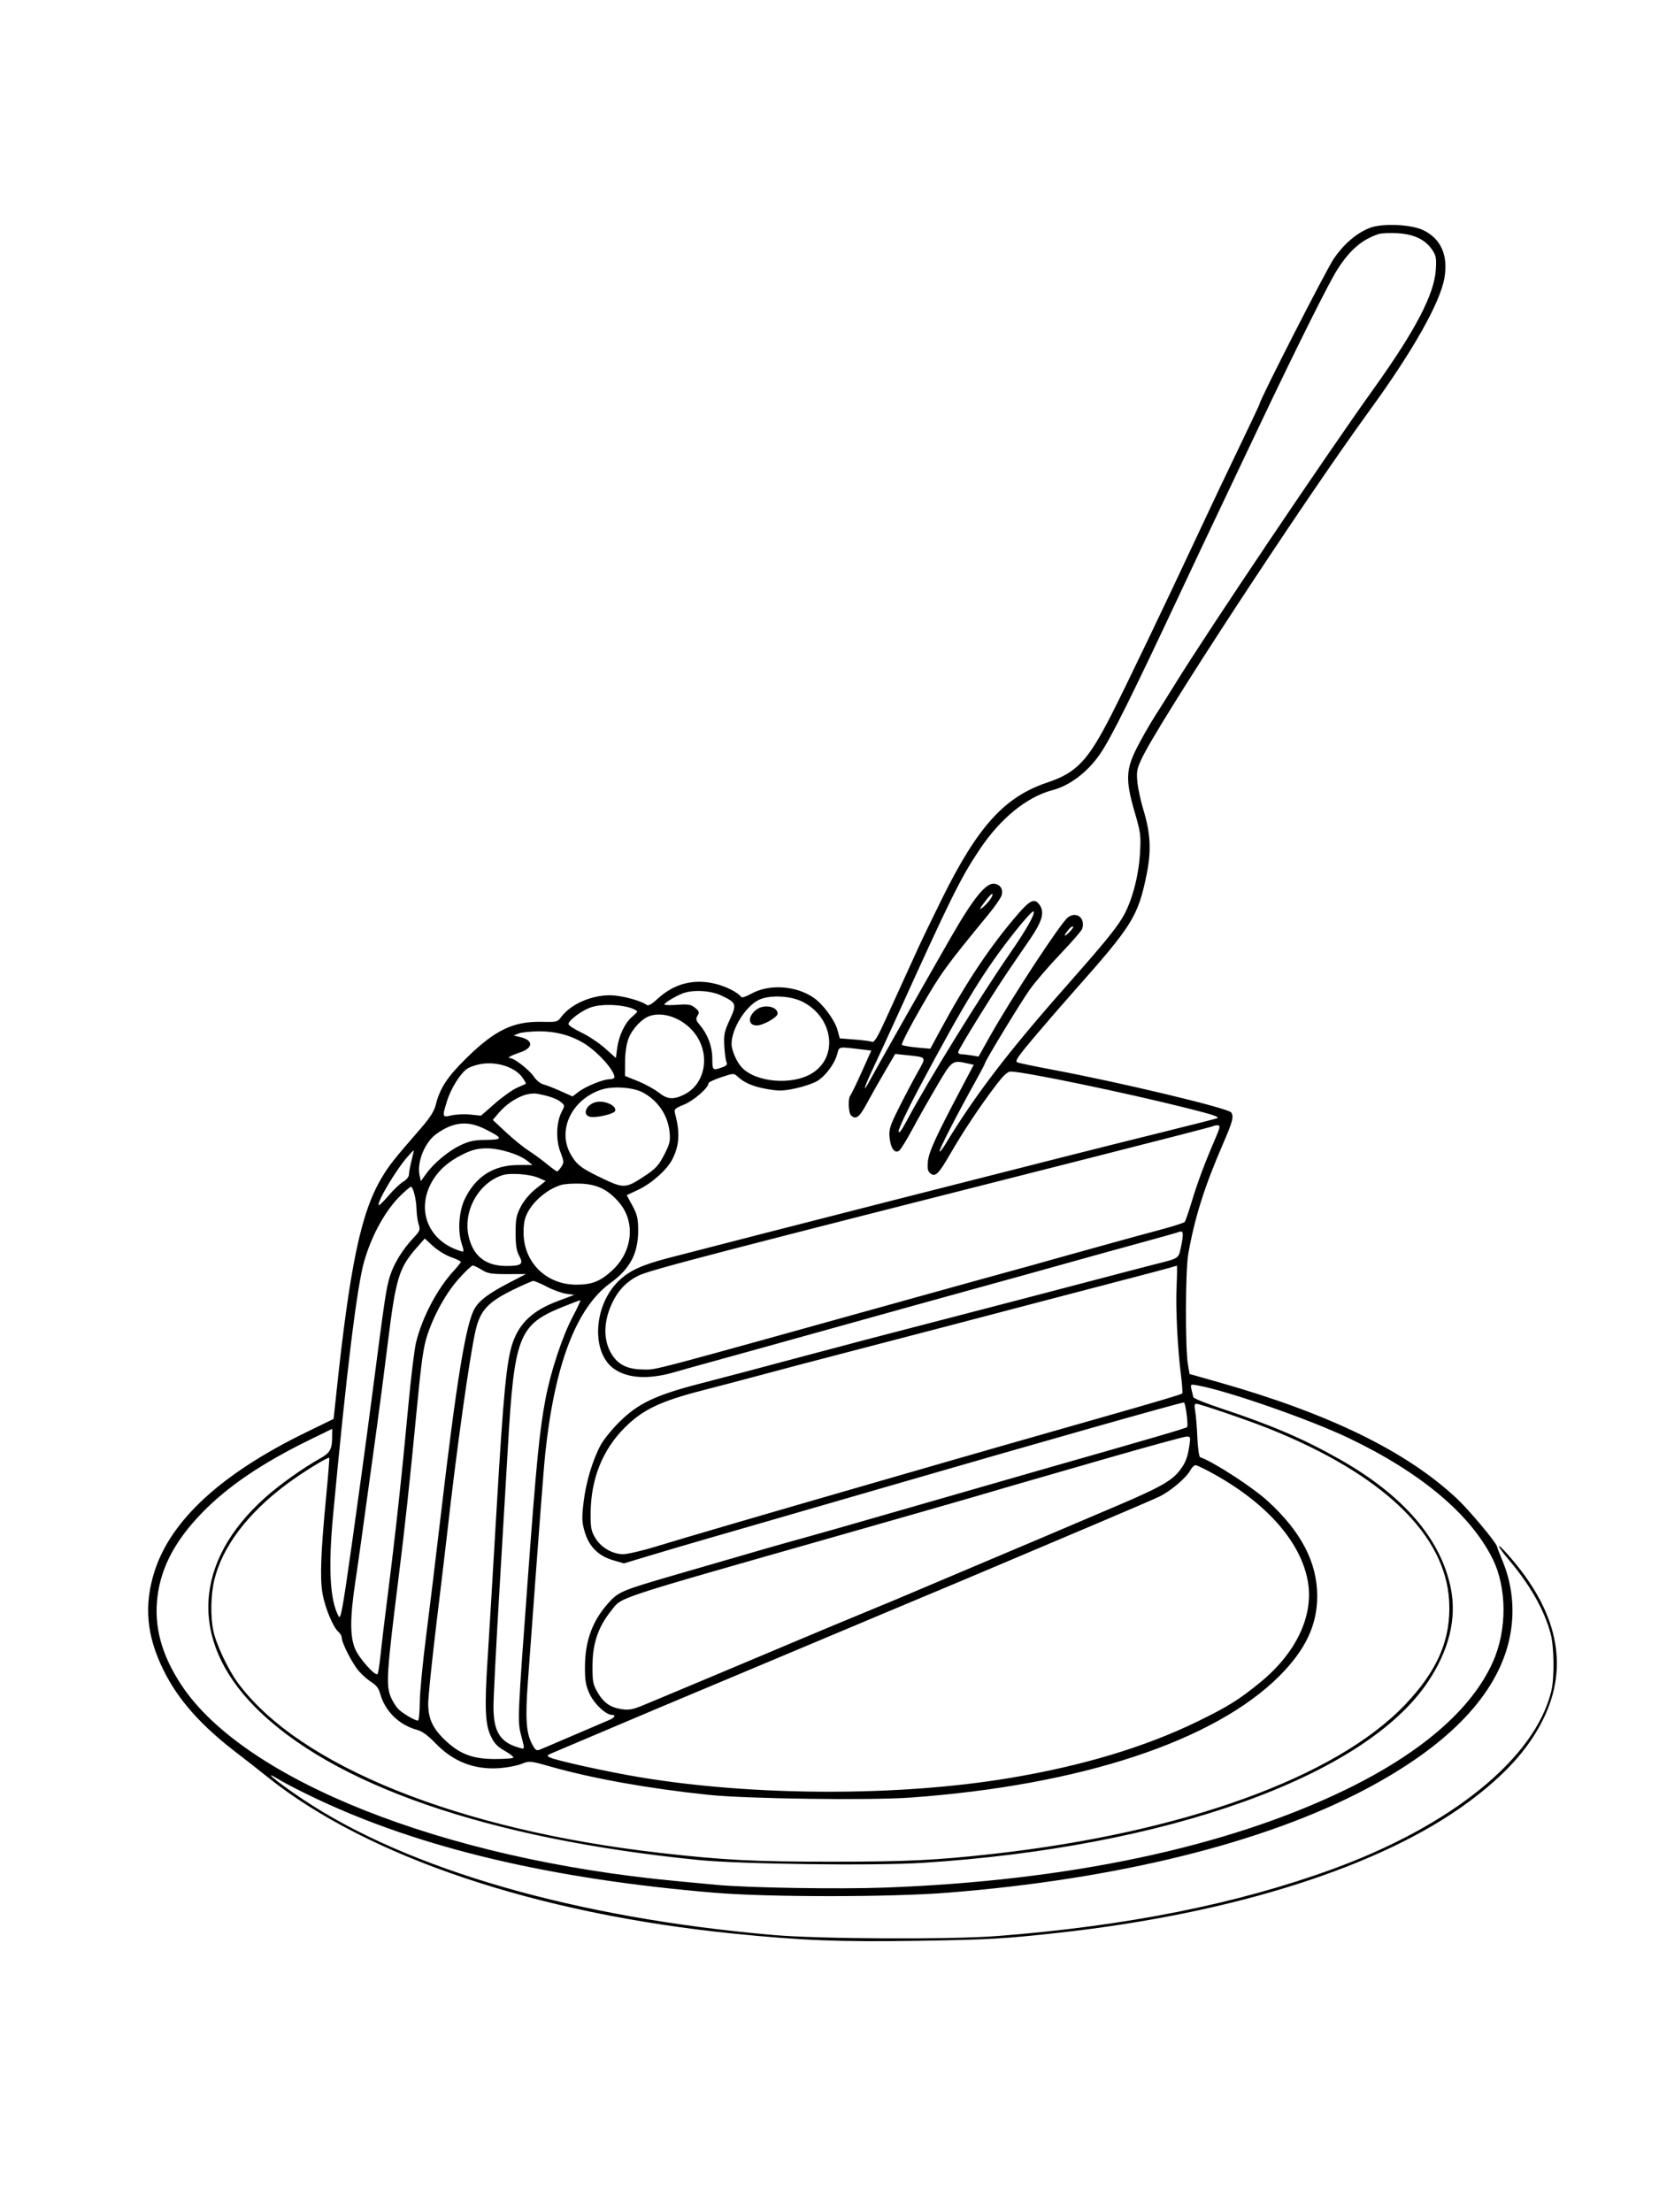 <svg xmlns="http://www.w3.org/2000/svg" width="864" height="1152" viewBox="0 0 864 1152" version="1.1">
	<path d="M 713.238 118.728 C 706.491 121.410, 700.022 126.929, 694.753 134.500 C 690.984 139.917, 656 208.335, 656 210.290 C 656 210.527, 652.458 218.096, 648.129 227.110 C 636.898 250.499, 631.731 261.387, 623.506 279 C 607.128 314.072, 586.326 357.457, 578.915 372 C 566.609 396.147, 560.768 402.343, 545.466 407.480 C 523.106 414.986, 509.259 430.255, 490.583 468 C 485.548 478.175, 479.902 489.875, 478.036 494 C 476.170 498.125, 472.991 505.100, 470.971 509.500 C 468.951 513.900, 464.685 523.258, 461.492 530.297 C 457.007 540.182, 455.333 542.958, 454.138 542.500 C 453.287 542.173, 449.160 541.641, 444.967 541.318 L 437.343 540.730 436.230 536.571 C 434.861 531.452, 428.966 523.315, 424.082 519.805 C 414.956 513.244, 400.653 512.228, 391.268 517.474 C 388.729 518.893, 386.392 519.683, 386.076 519.229 C 384.462 516.916, 378.520 513.836, 372.890 512.393 C 361.581 509.496, 351.161 512.123, 342.577 520.036 C 339.356 523.005, 337.636 523.968, 336.753 523.297 C 334.298 521.431, 326.405 519.084, 320.394 518.435 C 310.133 517.325, 297.575 522.322, 292.249 529.633 C 290.399 532.172, 289.913 532.294, 282.402 532.113 C 267.449 531.750, 257.880 536.309, 243.050 550.859 C 232.943 560.774, 229.153 566.534, 226.931 575.358 C 226.099 578.662, 223.899 582.117, 219.136 587.598 C 205.004 603.861, 202.745 606.711, 198.872 613.166 C 187.947 631.373, 182.173 658.996, 174.933 727.693 L 173.753 738.887 159.249 745.953 C 115.357 767.338, 88.924 791.628, 80.453 818.361 C 74.883 835.940, 76.296 851.699, 85.038 869.500 C 92.842 885.392, 104.956 898.943, 124.774 913.950 C 127.373 915.918, 134.001 921.122, 139.503 925.514 C 191.521 967.043, 279.496 996.575, 382 1006.917 C 417.667 1010.516, 437.439 1011.293, 477.500 1010.673 C 514.682 1010.096, 523.014 1009.623, 551.500 1006.470 C 642.958 996.347, 719.794 971.789, 765 938.231 C 783.885 924.212, 795.991 910.803, 803.582 895.500 C 817.449 867.542, 811.345 838.924, 785.238 809.495 C 778.922 802.376, 779.230 804.502, 785.603 812.025 C 796.860 825.310, 804.249 838.345, 807.564 850.764 C 809.394 857.621, 809.581 873.733, 807.911 880.617 C 799.437 915.553, 756.019 950.802, 693.500 973.502 C 643.752 991.566, 586.486 1002.975, 519.500 1008.168 C 495.399 1010.037, 427.096 1009.739, 403 1007.660 C 300.097 998.782, 212.639 973.606, 157.934 937.114 C 144.132 927.907, 135.289 920.550, 145.652 926.896 C 148.486 928.632, 156.811 932.907, 164.152 936.396 C 218.844 962.395, 287.419 978.612, 372.500 985.668 C 400.566 987.995, 463.557 987.976, 493.262 985.632 C 581.462 978.672, 658.237 959.703, 711 931.836 C 752.423 909.958, 777.319 884.976, 785.080 857.500 C 789.285 842.616, 788.383 826.950, 782.509 812.821 C 781.064 809.344, 779.776 805.986, 779.648 805.359 C 779.195 803.143, 765.117 786.338, 758.627 780.267 C 732.333 755.671, 692.005 736.013, 634.387 719.707 L 619.521 715.500 618.661 710.500 C 617.210 702.056, 617.336 661.418, 618.840 653 C 622.273 633.786, 627.205 618.147, 636.905 595.723 C 642.004 583.935, 642.632 581.542, 641.208 579.302 C 639.823 577.123, 583.556 563.668, 548 557.014 C 538.925 555.315, 530.742 553.605, 529.815 553.213 C 528.436 552.630, 530.050 550.228, 538.694 540 C 544.505 533.125, 553.855 522.325, 559.472 516 C 589.665 482.003, 592.641 477.244, 597.052 455.883 C 599.666 443.226, 599.270 434.261, 595.555 422 C 594.138 417.325, 592.699 410.746, 592.357 407.379 C 591.820 402.098, 592.095 400.472, 594.361 395.523 C 602.709 377.288, 677.899 262.381, 713.467 213.500 C 735.864 182.721, 750.058 157.547, 752.259 144.700 C 754.269 132.962, 750.455 124.342, 741.277 119.884 C 734.910 116.791, 719.691 116.164, 713.238 118.728 M 718 121.871 C 709.225 124.776, 702.933 130.202, 696.399 140.500 C 691.850 147.668, 675.015 181.422, 655.749 222 C 627.075 282.394, 622.595 291.855, 615.496 307 C 589.491 362.475, 578.694 384.191, 572.974 392.527 C 566.430 402.064, 557.254 409.059, 548.132 411.465 C 534.709 415.006, 521.027 426.146, 510.190 442.357 C 500.268 457.201, 495.202 467.432, 467.293 529 C 463.179 538.075, 457.600 550.182, 454.895 555.904 C 449.656 566.984, 448.812 570.495, 453.488 561.755 C 456.349 556.408, 484.293 507.096, 495.283 488 C 507.009 467.626, 513.456 459.672, 517.817 460.200 C 520.916 460.575, 522.480 462.956, 521.688 466.095 C 521.354 467.418, 518.250 471.944, 514.791 476.154 C 492.375 503.428, 490.060 506.625, 479.704 524.585 C 473.767 534.883, 469.267 543.656, 469.704 544.081 C 470.142 544.506, 473.650 545.138, 477.500 545.487 L 484.500 546.121 489.500 536.851 C 503.304 511.258, 515.917 492.392, 530.352 475.750 C 536.689 468.443, 539.012 467.563, 541.589 471.496 C 544.051 475.252, 542.680 479.930, 536.447 489.039 C 533.451 493.417, 528.615 500.488, 525.700 504.750 C 517.499 516.743, 499 546.623, 499 547.878 C 499 548.495, 499.788 549.005, 500.750 549.011 C 501.712 549.017, 504.105 549.288, 506.066 549.612 L 509.633 550.202 515.436 539.851 C 526.560 520.012, 552.467 480.487, 556.149 477.738 C 560.681 474.355, 565.377 478.098, 563.601 483.678 C 563.282 484.680, 558.078 490.675, 552.037 497 C 545.996 503.325, 538.848 511.650, 536.154 515.500 C 531.199 522.579, 513 552.539, 513 553.616 C 513 553.938, 510.582 558.543, 507.627 563.850 C 498.173 580.832, 488.795 599.128, 489.291 599.624 C 489.555 599.889, 490.807 598.394, 492.071 596.303 C 507.650 570.538, 524.685 548.202, 554.537 514.396 C 574.335 491.976, 580.646 484.305, 584.511 477.964 C 589.285 470.131, 592.989 456.608, 593.696 444.431 C 594.241 435.047, 594.054 433.586, 590.943 422.931 C 586.174 406.599, 586.323 400.942, 591.813 389.933 C 594.126 385.295, 598.458 377.675, 601.441 373 C 604.423 368.325, 609.227 360.675, 612.116 356 C 629.545 327.796, 689.729 238.323, 715.553 202.225 C 737.168 172.010, 746.948 153.262, 747.752 140.500 C 748.139 134.351, 747.903 133.075, 745.808 130 C 742.197 124.702, 736.322 121.919, 727.745 121.444 C 723.760 121.223, 719.375 121.415, 718 121.871 M 513.901 468.296 C 509.997 473.248, 509.401 474.752, 512.431 472 C 515.238 469.451, 517.458 466.124, 516.794 465.461 C 516.592 465.258, 515.290 466.534, 513.901 468.296 M 528.931 484.717 C 512.672 505.184, 502.463 521.811, 478.413 567 C 472.704 577.725, 468.035 587.625, 468.036 589 C 468.038 590.767, 469.447 588.862, 472.845 582.500 C 483.354 562.820, 510.918 518.212, 526.209 496.138 C 534.798 483.739, 539.437 475.388, 538.171 474.605 C 537.725 474.330, 533.567 478.881, 528.931 484.717 M 556.813 483.744 C 553.919 487.113, 553.750 488.479, 556.561 485.780 C 558.119 484.284, 559.153 482.819, 558.858 482.524 C 558.562 482.229, 557.642 482.778, 556.813 483.744 M 355.489 517.326 C 351.613 518.838, 346 522.242, 346 523.082 C 346 523.440, 349.038 523.516, 352.750 523.251 C 358.513 522.840, 359.865 523.070, 362 524.820 C 364.156 526.587, 364.331 527.147, 363.273 528.885 C 362.226 530.603, 362.411 531.335, 364.526 533.849 C 368.636 538.732, 370.954 544.986, 370.978 551.250 C 371.002 557.456, 371.108 557.556, 375.912 555.881 C 378.364 555.026, 378.943 554.377, 378.362 553.131 C 377.943 552.234, 377.429 548.466, 377.219 544.757 C 376.882 538.821, 377.222 537.179, 380.057 531.027 C 383.824 522.855, 383.555 522.106, 375.500 518.351 C 369.926 515.752, 360.734 515.281, 355.489 517.326 M 395.206 520.669 C 388.182 524.131, 381 535.748, 381 543.647 C 381 546.935, 383.621 552.964, 386.298 555.834 C 393.600 563.663, 412.440 565.276, 422.823 558.961 C 436.836 550.439, 434.036 529.678, 417.780 521.578 C 411.506 518.451, 400.598 518.012, 395.206 520.669 M 308 524.472 C 303.179 526.038, 295.964 531.385, 296.056 533.323 C 296.087 533.970, 299.125 535.938, 302.806 537.695 C 306.488 539.453, 312.031 543.151, 315.125 545.914 L 320.751 550.938 321.425 545.852 C 322.300 539.255, 325.453 532.638, 329.239 529.453 C 330.896 528.058, 332.082 526.772, 331.876 526.594 C 328.183 523.414, 314.892 522.232, 308 524.472 M 394.230 525.551 C 389.398 528.936, 389.318 534, 394.096 534 C 397.418 534, 405 529.714, 405 527.836 C 405 524.214, 398.199 522.772, 394.230 525.551 M 338.594 528.990 C 334.378 530.325, 329.285 535.686, 327.304 540.874 C 326.256 543.619, 325.567 548.290, 325.542 552.829 L 325.500 560.279 332.386 563.081 C 336.173 564.622, 340.984 567.260, 343.077 568.942 C 347.552 572.538, 350.730 572.775, 356.416 569.935 C 367.008 564.645, 369.961 550.114, 362.651 539.245 C 357.160 531.078, 346.434 526.506, 338.594 528.990 M 270 538.201 L 267.500 539.276 270.843 540.031 C 277.907 541.626, 277.863 545.713, 270.756 548.073 C 266.105 549.618, 263.700 551, 265.662 551 C 267.761 551, 275.608 557.081, 277.890 560.476 C 279.204 562.432, 281.454 564.313, 282.890 564.655 C 284.325 564.998, 288.355 566.557, 291.843 568.119 L 298.187 570.959 301.343 568.559 C 305.182 565.639, 314.167 562, 317.537 562 C 318.892 562, 320 561.528, 320 560.950 C 320 557.297, 311.042 547.413, 303.851 543.134 C 296.935 539.017, 289.191 536.996, 280.593 537.063 C 276.142 537.098, 271.375 537.610, 270 538.201 M 436.015 548.943 C 434.674 553.925, 430.017 560.208, 425.679 562.890 C 423.747 564.084, 418.721 565.808, 414.512 566.722 C 408.014 568.132, 405.801 568.202, 399.864 567.183 C 392.450 565.912, 387.883 564.029, 384.323 560.777 C 382.148 558.791, 382.138 558.791, 375.573 560.976 C 371.958 562.179, 369 563.575, 369 564.079 C 369 566.410, 361.438 573.042, 356.396 575.132 C 351.325 577.233, 350.942 577.617, 351.575 579.957 C 354.230 589.770, 353.819 596.515, 350.124 603.757 C 347.378 609.140, 339.345 616.294, 332.364 619.574 L 326.397 622.377 329.361 627.850 C 331.838 632.424, 332.331 634.488, 332.357 640.412 C 332.411 652.668, 328.238 660.639, 317.805 668.208 C 300.214 680.968, 288.889 710.556, 284.012 756.500 C 283.107 765.027, 281.042 792.116, 274.867 876.500 C 273.544 894.570, 274.033 902.185, 276.874 907.752 C 278.754 911.438, 279.284 911.839, 281.256 911.065 C 282.490 910.581, 290.475 907.177, 299 903.501 C 307.525 899.825, 315.738 896.309, 317.250 895.689 C 320.149 894.500, 320.930 893, 318.650 893 C 315.479 893, 309.292 887.111, 306.958 881.870 C 304.980 877.428, 304.581 874.945, 304.650 867.500 C 304.772 854.221, 308.652 843.835, 316.908 834.685 C 322.118 828.910, 323.815 828.197, 351.500 820.145 C 399.300 806.243, 408.545 803.585, 418 801.023 C 423.775 799.458, 448.975 792.259, 474 785.025 C 499.025 777.790, 528.725 769.241, 540 766.026 C 601.840 748.393, 617.569 743.793, 618.233 743.147 C 618.926 742.473, 617.531 731.197, 616.644 730.311 C 616.250 729.917, 538.622 751.921, 462.500 774.004 C 443.250 779.589, 417.375 787.082, 405 790.655 C 392.625 794.229, 375.560 799.158, 367.077 801.608 C 358.595 804.059, 345.646 807.878, 338.303 810.096 L 324.951 814.128 319.270 812.476 C 311.621 810.252, 306.736 805.339, 304.488 797.607 C 303.029 792.587, 302.953 790.514, 303.928 782.245 C 305.148 771.905, 308.576 760.444, 312.825 752.500 C 314.296 749.750, 318.669 744.350, 322.543 740.500 C 332.252 730.849, 341.298 726.541, 364.500 720.515 C 384.664 715.278, 388.044 714.385, 417 706.642 C 443.985 699.427, 454.289 696.724, 499.500 685.005 C 520.400 679.588, 550.550 671.713, 566.500 667.505 C 582.450 663.298, 598.200 659.184, 601.500 658.363 C 613.963 655.264, 613.749 655.399, 614.929 649.897 C 616.509 642.530, 616.357 640.648, 614.250 641.462 C 613.288 641.833, 605.075 644.156, 596 646.623 C 586.925 649.091, 575.675 652.187, 571 653.505 C 556.584 657.567, 514.860 669.157, 508 671.004 C 502.049 672.606, 468.199 682.008, 397.500 701.695 C 382.650 705.830, 368.025 709.880, 365 710.694 C 361.975 711.508, 355.677 713.277, 351.004 714.626 C 337.821 718.431, 326.897 717.806, 319.821 712.843 C 307.723 704.360, 309.027 679.697, 322.244 666.996 C 327.784 661.673, 334.231 658.707, 348.146 655.082 C 366.454 650.311, 426.798 634.818, 463 625.594 C 551.762 602.976, 573.762 597.410, 602.500 590.295 C 619.550 586.074, 633.688 582.481, 633.917 582.310 C 634.990 581.512, 632.056 580.536, 617.821 576.959 C 586.326 569.044, 533.079 558, 526.414 558 C 524.687 558, 522.581 559.991, 518.216 565.750 C 510.224 576.293, 501.381 589.608, 494.864 600.910 C 488.798 611.431, 487.055 613.121, 484.477 610.981 C 483.180 609.904, 482.893 608.463, 483.246 604.792 C 483.716 599.898, 487.460 591.702, 500.508 567 L 507.110 554.500 504.305 553.868 C 495.833 551.960, 495.966 551.865, 487.791 565.750 C 483.662 572.763, 477.953 582.846, 475.105 588.158 C 472.257 593.470, 469.245 598.381, 468.413 599.072 C 466.072 601.015, 463.801 598.030, 463.281 592.325 C 462.889 588.029, 463.446 586.293, 468.358 576.500 C 471.392 570.450, 475.701 562.267, 477.934 558.317 C 482.545 550.160, 482.827 550.607, 472.359 549.486 L 466.217 548.829 460.744 558.164 C 457.733 563.299, 453.522 570.755, 451.385 574.733 C 447.559 581.855, 445.662 583.262, 443.200 580.800 C 441.824 579.424, 441.574 571.872, 442.857 570.450 C 443.329 569.928, 445.979 564.458, 448.746 558.295 L 453.777 547.089 449.639 546.589 C 436.170 544.963, 437.132 544.797, 436.015 548.943 M 250.120 554.133 C 247.711 554.577, 244.700 555.622, 243.429 556.455 C 239.859 558.794, 234.892 566.674, 232.848 573.240 C 230.181 581.810, 230.230 581.964, 235.250 580.812 C 237.588 580.276, 241.975 580.094, 245 580.409 L 250.500 580.980 257.739 574.647 C 261.720 571.164, 266.895 567.480, 269.239 566.460 C 271.582 565.441, 273.662 564.496, 273.859 564.361 C 274.057 564.226, 273.266 562.778, 272.102 561.143 C 268.180 555.635, 258.581 552.573, 250.120 554.133 M 313.296 567.387 C 297.603 572.518, 289.974 588.748, 297.344 601.323 C 300.539 606.776, 302.800 608.455, 314.323 613.933 C 324.593 618.815, 325.997 618.756, 334.701 613.084 C 341.732 608.503, 343.074 607.032, 346.546 600.106 C 348.802 595.606, 349.160 593.842, 348.709 589.468 C 347.793 580.590, 342.510 572.892, 334.500 568.763 C 329.474 566.172, 319.078 565.497, 313.296 567.387 M 272.718 570.399 C 267.801 572.202, 263.220 575.460, 259.566 579.751 L 256.632 583.196 263.516 589.622 C 267.302 593.156, 272.594 597.456, 275.277 599.178 C 277.960 600.899, 282.249 604.038, 284.809 606.154 C 287.369 608.269, 289.757 610, 290.117 610 C 290.476 610, 291.473 608.927, 292.333 607.615 C 293.770 605.422, 293.730 604.799, 291.843 599.865 C 289.415 593.518, 289.699 584.417, 292.492 579.015 C 294.214 575.685, 294.205 575.585, 292.029 573.823 C 289.868 572.072, 285.416 570.550, 279.446 569.520 C 277.825 569.241, 274.798 569.636, 272.718 570.399 M 311 573.793 C 305.754 574.610, 302.865 580.187, 307.007 581.502 C 309.816 582.394, 319.716 580.182, 320.354 578.520 C 321.319 576.005, 315.543 573.085, 311 573.793 M 233 587.081 C 230.525 588.201, 227.221 590.329, 225.658 591.809 C 220.387 596.801, 217.172 605.954, 218.525 612.115 L 219.173 615.062 221.934 611.250 C 226.031 605.595, 233.519 599.375, 239.876 596.348 C 244.381 594.203, 247.026 593.655, 253.171 593.592 C 262.153 593.500, 262.092 592.701, 252.742 588.029 C 245.484 584.402, 239.548 584.117, 233 587.081 M 631.917 586.407 C 631.688 586.631, 603.825 593.829, 570 602.403 C 369.584 653.206, 338.057 661.426, 332.257 664.390 C 326.019 667.578, 321.695 672.215, 318.558 679.081 C 313.809 689.474, 314.231 699.668, 319.707 706.856 C 323.024 711.211, 327.831 713.146, 335.399 713.174 C 342.250 713.200, 335.101 715.096, 475.500 676.014 C 499.700 669.277, 523.325 662.736, 528 661.478 C 532.675 660.219, 539.875 658.219, 544 657.033 C 548.125 655.848, 555.325 653.832, 560 652.555 C 564.675 651.278, 573.675 648.785, 580 647.015 C 586.325 645.246, 597.055 642.316, 603.845 640.504 C 610.635 638.692, 616.533 636.825, 616.951 636.355 C 617.369 635.885, 618.929 631.450, 620.416 626.500 C 623.519 616.172, 627.267 606.057, 632.363 594.250 C 635.506 586.969, 635.713 586, 634.129 586 C 633.141 586, 632.146 586.183, 631.917 586.407 M 241.500 600.882 C 233.659 604.646, 228.081 609.598, 224.714 615.785 C 216.669 630.565, 223.295 646.356, 239.664 651.412 C 241.811 652.075, 241.817 652.042, 240.340 647.290 C 238.293 640.697, 239.055 630.584, 242.069 624.357 C 247.744 612.634, 257.081 606.706, 269.910 606.681 L 277.320 606.667 274.598 604.496 C 270.324 601.088, 260.238 597.978, 253.500 597.991 C 248.960 597.999, 246.040 598.702, 241.500 600.882 M 212.215 602.408 C 206.098 609.375, 196.034 626.367, 197.284 627.617 C 197.521 627.855, 199.831 625.573, 202.416 622.546 C 205.002 619.520, 208.441 616.262, 210.059 615.306 C 211.804 614.275, 213 612.729, 213 611.502 C 213 610.366, 213.609 607.088, 214.354 604.218 C 215.098 601.348, 215.595 599, 215.457 599 C 215.320 599, 213.861 600.534, 212.215 602.408 M 261.764 611.944 C 249.266 615.944, 241.106 630.530, 244.026 643.650 C 246.341 654.051, 252.893 659.250, 263.684 659.250 C 271.649 659.250, 272.773 658.341, 270.344 653.865 C 268.981 651.354, 268.519 648.344, 268.523 642 C 268.527 634.676, 268.908 632.776, 271.272 628.267 C 272.927 625.111, 276.039 621.435, 279.109 619.008 L 284.202 614.982 280.351 613.319 C 275.926 611.408, 265.784 610.658, 261.764 611.944 M 292.120 617.093 C 285.246 619.191, 278.054 625.150, 274.732 631.500 C 273.217 634.397, 272.649 637.293, 272.675 642 C 272.758 657.426, 284.497 668.967, 300.128 668.990 C 308.356 669.002, 312.792 667.210, 319.072 661.336 C 329.551 651.534, 331.011 636.214, 322.420 626.178 C 316.753 619.556, 311.076 616.742, 302.644 616.374 C 298.715 616.202, 293.979 616.526, 292.120 617.093 M 208.929 622.253 C 200.859 630.003, 193.584 643.092, 189.615 657 C 185.871 670.119, 180.333 715.397, 173.469 789 C 170.902 816.529, 171.787 832.990, 176.298 841.600 C 177.428 843.757, 178.274 839.186, 183.292 803.777 C 186.432 781.624, 191.020 747.975, 193.487 729 C 200.556 674.633, 201.118 670.856, 203.089 664.500 C 205.093 658.038, 209.695 650.587, 215.448 644.486 C 218.725 641.012, 218.956 640.395, 218.035 637.585 C 217.478 635.888, 216.972 632.250, 216.909 629.500 C 216.794 624.487, 215.140 618, 213.978 618 C 213.637 618, 211.365 619.914, 208.929 622.253 M 217.127 649.593 C 207.765 660.229, 206.171 665.438, 202.006 699 C 200.334 712.475, 197.856 731.600, 196.500 741.500 C 188.696 798.464, 186.841 811.786, 185.011 824 C 182.246 842.461, 182.237 852.355, 184.979 858.728 C 187.112 863.688, 195.385 872.948, 196.599 871.735 C 196.951 871.383, 197.638 867.136, 198.126 862.297 C 198.613 857.459, 200.358 842.925, 202.002 830 C 205.939 799.052, 209.335 767.846, 212.503 733.500 C 213.923 718.100, 215.804 702.587, 216.682 699.027 C 219.934 685.843, 227.748 671.042, 236.428 661.624 C 238.393 659.493, 240 657.461, 240 657.109 C 240 656.757, 237.701 655.653, 234.891 654.655 C 232.081 653.657, 227.855 651.064, 225.500 648.893 L 221.218 644.946 217.127 649.593 M 239.243 665.555 C 232.495 673.031, 226.306 684.021, 222.586 695.131 C 220.501 701.356, 219.468 708.632, 216.974 734.631 C 213.384 772.073, 210.883 795.191, 207.523 822 C 201.375 871.060, 200.957 877.567, 203.548 883.768 C 204.399 885.806, 206.086 888.535, 207.298 889.834 C 209.390 892.077, 216.017 896, 217.715 896 C 218.151 896, 218.565 891.612, 218.634 886.250 C 218.703 880.888, 220.152 865.700, 221.854 852.500 C 223.556 839.300, 227 810.950, 229.507 789.500 C 237.727 719.170, 242.652 689.094, 247.213 681.364 C 249.719 677.115, 254.630 673.458, 265.185 667.978 L 273.895 663.456 264.197 663.478 C 255.856 663.497, 253.994 663.185, 250.882 661.250 C 248.892 660.013, 246.790 659, 246.212 659 C 245.633 659, 242.497 661.950, 239.243 665.555 M 609.500 660.088 C 607.850 660.592, 597.725 663.278, 587 666.056 C 576.275 668.835, 559.175 673.307, 549 675.995 C 525.679 682.156, 462.945 698.560, 436 705.544 C 424.725 708.466, 408.075 712.858, 399 715.304 C 389.925 717.750, 375.075 721.661, 366 723.996 C 343.888 729.685, 334.734 734.057, 325.389 743.395 C 313.866 754.909, 307.819 769.908, 307.608 787.500 C 307.515 795.255, 307.827 797.071, 309.868 800.632 C 312.747 805.656, 318.715 809.238, 324.371 809.337 C 326.642 809.377, 334.575 807.531, 342 805.236 C 354.407 801.400, 402.334 787.391, 458 771.329 C 470.375 767.759, 487.475 762.822, 496 760.359 C 511.459 755.892, 534.613 749.271, 572.500 738.482 C 602.743 729.871, 615.153 726.180, 615.697 725.637 C 615.967 725.366, 615.685 721.175, 615.069 716.322 C 613.247 701.966, 612.220 681.263, 612.759 669.750 C 613.036 663.837, 613.091 659.039, 612.881 659.086 C 612.671 659.133, 611.150 659.584, 609.500 660.088 M 267.500 671.502 C 254.024 678.087, 250.085 682.351, 247.643 693 C 244.603 706.255, 237.599 756.223, 232.996 797.500 C 232.383 803, 229.883 824.006, 227.441 844.179 C 224.998 864.353, 223 883.673, 223 887.114 C 223 895.230, 225.530 900.455, 232.576 906.896 C 239.947 913.632, 246.526 916, 257.871 916 C 262.709 916, 266.966 915.701, 267.332 915.335 C 267.698 914.969, 265.714 913.365, 262.923 911.771 C 258.885 909.465, 257.357 907.815, 255.434 903.687 C 252.644 897.693, 252.312 888.330, 253.993 863 C 254.522 855.025, 256.536 821.500, 258.467 788.500 C 262.143 725.694, 263.809 708.339, 267.049 699.120 C 270.698 688.739, 277.601 682.380, 290.479 677.535 L 299.131 674.281 294.918 673.716 C 292.600 673.405, 288.064 671.767, 284.838 670.075 C 281.611 668.384, 278.415 667.024, 277.735 667.053 C 277.056 667.081, 272.450 669.084, 267.500 671.502 M 293.292 680.465 C 270.130 689.778, 267.866 695.524, 264.516 753.500 C 263.690 767.800, 261.661 802.149, 260.007 829.832 C 258.353 857.514, 257 884.035, 257 888.766 C 257 901.675, 260.425 907.254, 270.044 910.013 C 273.513 911.008, 273.427 911.417, 271.390 903.644 C 269.458 896.273, 269.521 894.830, 275.038 820 C 279.362 761.364, 280.977 745.044, 284.087 728.547 C 286.805 714.134, 292.925 695.713, 298.441 685.343 C 300.883 680.755, 302.569 677.037, 302.190 677.082 C 301.810 677.128, 297.806 678.650, 293.292 680.465 M 620.534 723.629 C 620.882 725.208, 621.317 727.001, 621.499 727.612 C 621.682 728.224, 628.282 730.869, 636.166 733.490 C 662.673 742.302, 679.127 749.379, 697.943 760.057 C 730.917 778.771, 750.360 801.364, 755.566 827.016 C 758.753 842.720, 754.696 859.316, 743.622 875.874 C 710.699 925.098, 607.182 962.117, 480.193 970.080 C 455.106 971.654, 385.806 970.771, 364 968.601 C 254.332 957.685, 172.652 929.448, 132.478 888.563 C 98.602 854.088, 100.734 813.171, 138.143 779.810 C 145.729 773.045, 157.616 764.578, 166.666 759.492 C 172.085 756.446, 173 754.701, 173 747.404 L 173 744.058 161.750 749.549 C 136.369 761.939, 118.552 774.020, 105 788.030 C 91.286 802.207, 83.958 816.013, 82.029 831.310 C 80.063 846.900, 84.090 861.792, 94.540 877.567 C 127.278 926.992, 230.940 968.104, 351.500 979.477 C 360.300 980.307, 369.975 981.224, 373 981.514 C 389.171 983.065, 436.777 983.841, 461 982.948 C 556.035 979.447, 638.366 962.036, 699.801 932.448 C 739.927 913.122, 766.535 890.141, 777.558 865.290 C 784.971 848.578, 784.838 826.658, 777.232 811.500 C 765.626 788.370, 739.832 766.768, 702.500 748.911 C 682.149 739.176, 639.284 724.233, 623.701 721.440 C 619.930 720.764, 619.906 720.781, 620.534 723.629 M 622.440 734.750 C 622.826 736.813, 623.337 743, 623.576 748.500 C 623.820 754.117, 624.464 758.652, 625.046 758.847 C 631.779 761.102, 652.207 774.347, 660.196 781.637 C 677.640 797.556, 686 813.617, 686 831.213 C 686 846.191, 679.939 859.045, 666.505 872.556 C 632.635 906.620, 562.885 929.667, 474.279 936.071 C 453.104 937.602, 388.842 936.737, 369 934.654 C 337.727 931.371, 308.814 926.200, 286.656 919.928 C 276.046 916.924, 275.723 916.894, 271.656 918.523 C 269.370 919.439, 264.301 920.431, 260.391 920.728 C 247.178 921.731, 236.129 917.475, 226.798 907.790 C 222.941 903.787, 219.856 901.532, 217.294 900.844 C 207.814 898.298, 200.436 891.046, 197.955 881.835 C 197.273 879.301, 195.888 877.476, 193.550 876.031 C 191.674 874.872, 188.701 872.284, 186.942 870.281 C 183.557 866.425, 178.002 855.611, 178.001 852.872 C 178 851.977, 177.254 850.627, 176.342 849.872 C 173.521 847.538, 169.207 837.156, 167.939 829.653 C 166.565 821.518, 167.091 808.044, 169.935 778.500 C 170.942 768.050, 171.628 759.347, 171.460 759.161 C 170.881 758.517, 157.235 766.954, 149.378 772.813 C 128.845 788.124, 115.655 805.632, 111.558 823.015 C 109.753 830.674, 109.561 841.795, 111.105 849.201 C 112.580 856.270, 118.780 869.434, 123.899 876.363 C 155.824 919.578, 238.740 952.934, 344 964.907 C 377.043 968.665, 392.813 969.467, 433.500 969.457 C 472.514 969.447, 487.336 968.731, 517 965.420 C 615.949 954.377, 695.527 925.615, 731.615 887.852 C 748.718 869.955, 755.715 853.650, 754.723 834 C 752.963 799.121, 720.056 767.611, 660.565 743.839 C 649.688 739.492, 624.782 731, 622.912 731 C 622.098 731, 621.953 732.149, 622.440 734.750 M 576 759.557 C 554.275 765.803, 532.675 772.034, 528 773.404 C 523.325 774.774, 514.100 777.476, 507.500 779.409 C 500.900 781.342, 469.400 790.360, 437.500 799.449 C 317.234 833.716, 324.215 831.415, 318.357 838.707 C 311.522 847.213, 308.626 855.721, 308.555 867.500 C 308.507 875.316, 308.829 877.080, 311 880.911 C 314.224 886.601, 317.723 889.123, 323.636 890.021 C 327.651 890.630, 329.497 890.283, 335.447 887.798 C 339.326 886.178, 346.100 883.351, 350.500 881.515 C 363.346 876.156, 387.753 865.900, 412.500 855.462 C 425.150 850.127, 439.100 844.293, 443.500 842.498 C 455.626 837.551, 475.320 829.311, 486.500 824.506 C 492 822.142, 502.125 817.857, 509 814.984 C 515.875 812.110, 530.275 806.025, 541 801.460 C 551.725 796.896, 570.079 789.085, 581.787 784.103 C 604.013 774.645, 610.292 771.106, 614.401 765.718 C 617.415 761.768, 618.520 758.915, 619.425 752.750 C 620.088 748.235, 620.008 748.005, 617.811 748.100 C 616.540 748.155, 597.725 753.310, 576 759.557 M 619.939 765.614 C 617.819 769.576, 609.518 776.608, 603.692 779.378 C 600.836 780.736, 586.575 786.887, 572 793.046 C 557.425 799.206, 536.725 807.970, 526 812.522 C 506.673 820.725, 500.739 823.221, 463 839.016 C 452.275 843.505, 435.175 850.689, 425 854.980 C 414.825 859.271, 393.900 868.061, 378.500 874.512 C 345.401 888.379, 338.239 891.397, 310.500 903.166 C 298.950 908.066, 288.385 912.546, 287.022 913.120 C 284.816 914.050, 284.732 914.271, 286.256 915.123 C 288.894 916.600, 315.783 922.551, 332.500 925.359 C 392.146 935.376, 467.440 935.605, 525.500 925.945 C 563.587 919.608, 596.161 909.830, 623.500 896.527 C 639.340 888.819, 645.241 885.144, 656.328 876.081 C 675.031 860.795, 684.198 841.442, 681.151 823.675 C 677.690 803.492, 660.405 783.503, 633.106 768.113 C 628.117 765.301, 623.428 763, 622.686 763 C 621.945 763, 620.708 764.176, 619.939 765.614" stroke="none" fill="black" fill-rule="evenodd"/>
</svg>